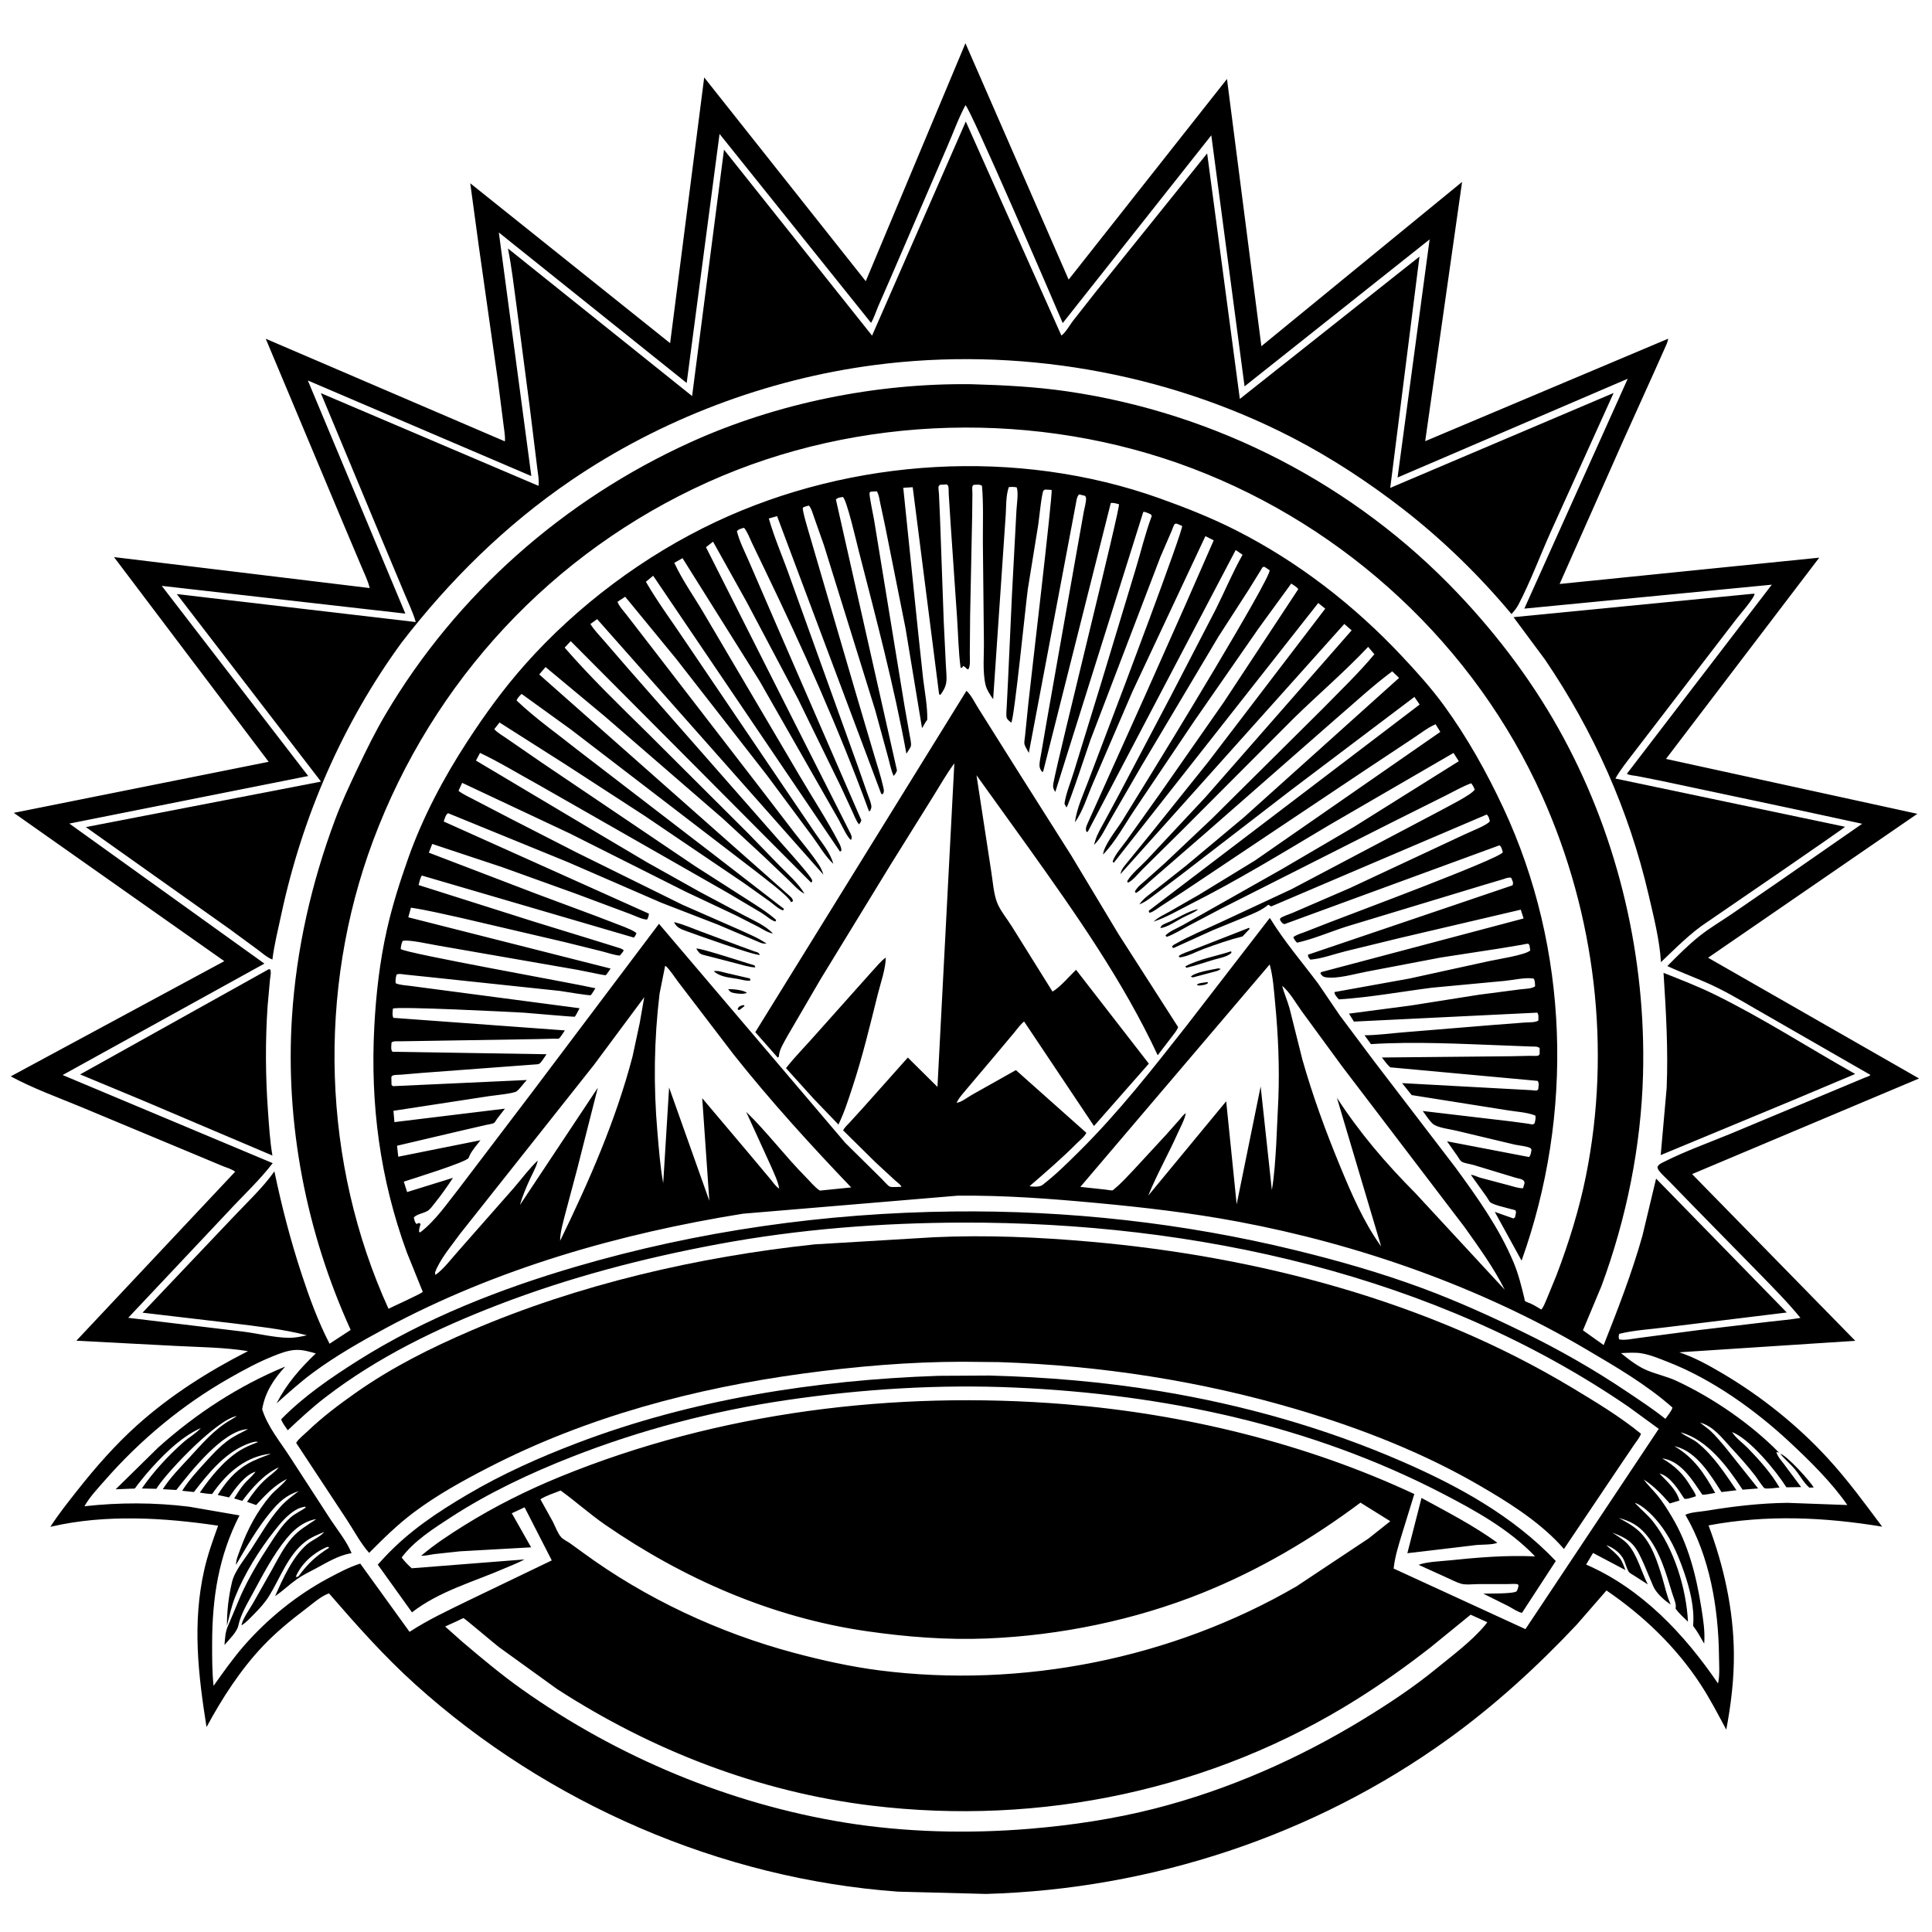 <svg version="1.1" xmlns="http://www.w3.org/2000/svg" style="display: block;" viewBox="0 0 2048 2048" width="1024" height="1024">
<path transform="translate(0,0)" fill="rgb(255,255,255)" d="M 0 0 L 0 2048 L 2048 2048 L 2048 0 L 0 0 z"/>
<path transform="translate(0,0)" fill="rgb(0,0,0)" d="M 1045.35 2007.65 L 951.95 2005.23 C 763.837 1991.66 580.086 1911.63 440.3 1785.59 C 407.062 1755.62 378.015 1722.83 348.77 1689.06 C 340.588 1691.67 330.949 1700.32 323.931 1705.64 C 308.026 1717.67 292.457 1730.41 278.714 1744.91 C 254.945 1769.99 235.244 1800.45 218.936 1830.8 C 210.019 1774.81 203.827 1720.52 216.45 1664.38 C 220.078 1648.23 225.613 1632.82 231.214 1617.29 C 173.699 1608.71 111.625 1605.03 54.501 1618.25 L 53.374 1618.52 C 62.054 1604.97 72.022 1592.55 81.956 1579.92 C 101.142 1555.53 122.037 1531.75 145.129 1510.98 C 180.375 1479.28 220.748 1453.68 262.888 1432.26 C 238.019 1428.23 211.329 1428.03 186.133 1426.72 L 80.953 1421.21 L 249.271 1242.07 C 245.757 1239.21 240.205 1237.77 236 1236.06 L 210.291 1225.31 L 85.458 1173.24 C 61.002 1163.13 34.636 1153.6 11.408 1140.99 L 237.785 1018.86 L 14.632 861.659 L 284.791 807.547 L 120.849 590.538 L 391.868 623.364 C 390.128 615.598 386.051 607.636 383.005 600.261 L 363.208 553.411 L 304.047 412.327 L 281.692 359.088 L 535.216 467.875 C 535.719 462.19 534.335 455.632 533.722 449.944 L 527.912 404.486 L 507.477 260.491 L 498.486 194.266 L 710.36 363.77 L 746.484 82.094 L 917.743 298.094 L 1023.41 45.864 L 1132.8 296.387 L 1300.65 83.719 L 1337.1 366.99 L 1549.87 192.84 L 1510.76 467.665 L 1768.28 359.059 C 1767.89 362.837 1765.88 366.442 1764.39 369.921 L 1754.66 391.749 L 1720.39 467.695 L 1653.25 619.038 L 1928.47 591.148 L 1766.02 804.479 L 2032.47 862.674 L 1810.65 1015.24 L 2034.29 1143.23 L 1793.67 1244.59 L 1966.66 1421.31 L 1780.09 1433.5 C 1796.12 1438.84 1811.04 1447.11 1825.53 1455.64 C 1866.57 1479.8 1905.52 1510.94 1937.68 1546.01 C 1958.64 1568.86 1976.67 1593.55 1995.18 1618.32 C 1933.63 1608.19 1872.75 1605.44 1811.11 1616.99 C 1827.35 1659.96 1837.56 1706.43 1837.98 1752.54 C 1838.24 1779.87 1834.97 1806.7 1829.92 1833.51 C 1821.27 1817.37 1812.71 1800.84 1802.68 1785.5 C 1776.71 1745.77 1742 1712.62 1702.93 1685.96 L 1671.43 1722.16 C 1629.58 1766.63 1584.59 1807.75 1535.03 1843.5 C 1392.93 1945.97 1220.15 2002.7 1045.35 2007.65 z M 1359.11 1045.08 C 1361.3 1053.18 1364.76 1060.86 1367 1069 L 1380.54 1123.04 C 1391.43 1161.41 1405.12 1198.85 1420.34 1235.7 C 1432.38 1264.85 1445.53 1295.66 1464.09 1321.3 L 1417.16 1163.65 C 1441.21 1200.78 1469.06 1233.3 1500.2 1264.6 L 1595.08 1367.16 C 1583.31 1343.57 1567.66 1322.27 1552.5 1300.8 L 1422.46 1130.1 L 1379.9 1071.96 C 1374.22 1064.18 1366.62 1050.78 1359.11 1045.08 L 1358.25 1044.01 L 1359.11 1045.08 z M 1013.17 1169.88 L 1014.09 1169 C 1019 1168.56 1025.97 1162.97 1030.42 1160.49 L 1076.9 1134.36 L 1151.55 1200.81 C 1150.27 1204.37 1144.28 1209.13 1141.51 1211.91 C 1125.6 1227.9 1108.44 1242.64 1091.38 1257.38 L 1092.18 1257.55 C 1095.64 1258.1 1102.12 1258.35 1105.04 1256.12 C 1119 1245.46 1131.97 1232.47 1144.43 1220.12 C 1185.85 1179.04 1221.77 1133.12 1257.76 1087.35 L 1346.05 973.009 C 1361.3 997.829 1379.79 1019.33 1397.2 1042.49 L 1420.04 1076.09 L 1456.55 1124.88 L 1542.98 1237.79 C 1566.01 1269.31 1589.05 1301.54 1604.29 1337.78 C 1609.71 1350.67 1612.65 1363.03 1615.96 1376.5 C 1616.18 1377.42 1615.99 1378.59 1616.68 1379.23 C 1617.63 1380.11 1621.23 1381.21 1622.56 1381.83 C 1626.47 1383.65 1630.14 1385.93 1633.83 1388.16 C 1636.4 1385.22 1637.75 1381.13 1639.36 1377.56 L 1649.94 1351.81 C 1662.92 1317.66 1673.9 1282.58 1681.12 1246.74 C 1708.3 1111.81 1691.03 969.534 1634.82 844.063 C 1563.37 684.56 1427.19 558.562 1264.11 496.578 C 1100.45 434.377 910.358 439.044 750.5 511.019 C 585.453 585.331 458.848 721.661 395.5 891.132 C 335.986 1050.35 341.378 1232.56 411.824 1387.35 C 416.245 1385.06 446.988 1371.26 448.137 1369.39 C 448.141 1369.39 447.391 1367.5 447.222 1367.08 L 431.213 1327.46 C 402.823 1249.74 392.417 1170.87 396.767 1088.37 C 398.583 1053.92 402.464 1019.71 410.011 986 C 415.853 959.906 423.922 934.621 432.839 909.445 C 448.115 866.317 470.421 824.282 495.363 786.009 C 514.09 757.274 533.668 730.22 556.476 704.519 C 612.012 641.938 683.116 588.793 758.804 553.184 C 903.204 485.249 1078.79 474.449 1229.48 528.327 C 1256.83 538.106 1284.08 548.87 1310 562.017 C 1375.89 595.437 1434.99 641.212 1485.5 694.944 C 1501.33 711.782 1517.14 729.254 1530.75 747.951 C 1555.34 781.733 1575.81 818.427 1593.5 856.241 C 1663.57 1005.99 1668.48 1181.3 1612.93 1336.32 L 1584.52 1284.63 L 1604.24 1291.6 L 1605.95 1290.5 L 1607.02 1285.5 C 1607.02 1285.49 1606.84 1283.35 1606.5 1283.11 C 1605.51 1282.44 1602.16 1281.85 1600.87 1281.46 C 1595.34 1279.81 1584.78 1277.74 1580.08 1274.75 C 1578.99 1274.06 1576.68 1269.87 1575.81 1268.63 L 1559.2 1245.39 C 1561.79 1245.32 1566.24 1247.57 1568.84 1248.36 L 1598.96 1256.34 C 1603.61 1257.51 1609.73 1259.84 1614.52 1259.52 L 1616 1254.5 C 1616.51 1249.86 1610.75 1249.67 1607.03 1248.58 L 1561.99 1234.92 C 1558.56 1233.89 1552.36 1233.21 1549.44 1231.4 C 1547.71 1230.32 1546.05 1227.07 1544.88 1225.38 L 1533.89 1209.83 L 1620.86 1226.5 C 1622.85 1224.26 1622.84 1221.88 1623.44 1219 C 1623.12 1218.39 1623.09 1217.52 1622.5 1217.16 C 1619.02 1215.03 1610 1214.3 1605.68 1213.34 L 1544.07 1198.65 C 1537.01 1196.95 1526.89 1195.85 1520.61 1192.57 C 1516.62 1190.48 1511.01 1181.34 1508.15 1177.7 L 1601.53 1188.71 L 1619.41 1191.09 C 1620.75 1191.27 1623.95 1192.14 1625 1191.86 C 1625.65 1191.69 1626.15 1191.17 1626.72 1190.83 C 1627.34 1188.05 1628.25 1185.37 1627.5 1182.54 C 1618.77 1178.95 1606.45 1178.43 1597.12 1176.8 L 1496.43 1160.84 L 1486.29 1148.16 L 1605.97 1154.68 L 1623.69 1155.64 C 1624.71 1155.71 1628.12 1156.29 1629 1155.98 C 1629.65 1155.75 1630.05 1155.09 1630.58 1154.65 C 1630.83 1151.43 1631.81 1148.53 1630 1145.78 L 1473.69 1131.41 C 1470.3 1128.32 1467.66 1124.63 1464.88 1121 L 1602.51 1119.65 L 1622.09 1119.22 C 1624.18 1119.17 1628.63 1119.63 1630.5 1119.02 C 1631.19 1118.79 1631.55 1118.01 1632.08 1117.5 L 1632.1 1111 C 1629.51 1108.91 1626.35 1109.51 1623.07 1109.35 L 1595.68 1108.29 C 1548.37 1106.56 1500.58 1103.87 1453.26 1106.8 L 1446.48 1097.42 C 1460.15 1097.41 1474.35 1095.33 1488.01 1094.28 L 1581.04 1086.64 L 1616.52 1083.91 C 1620.72 1083.61 1627.21 1084.06 1630.72 1081.86 C 1630.7 1078.84 1631.34 1075.95 1629.57 1073.45 L 1435.2 1082.93 L 1429.99 1074.5 L 1495.74 1065.85 L 1567.44 1054.5 L 1611.51 1048.76 C 1616.01 1048.17 1623.82 1048.23 1627.3 1045.5 C 1627.15 1042.71 1627.18 1040.1 1626.02 1037.5 C 1618.47 1035.56 1602.9 1039.08 1594.97 1039.79 L 1518 1047 C 1485.23 1051.21 1452.2 1057.28 1419.23 1059.4 C 1417.36 1057.21 1414.6 1054.51 1414.62 1051.62 L 1494.03 1037.3 L 1578.58 1018.79 C 1587.15 1016.9 1617.25 1012.31 1622.17 1007.5 L 1621.27 1002 C 1620.81 1001.48 1620.56 1000.57 1619.87 1000.45 C 1618.66 1000.23 1614.91 1001.22 1613.53 1001.44 L 1590.4 1005.31 L 1527.31 1015.01 L 1448.2 1030.07 C 1435.72 1032.41 1417.85 1037.85 1405.5 1035.99 C 1402.45 1035.54 1401.45 1034.35 1399.7 1032 L 1400.39 1030.5 L 1615.08 973.62 L 1612.1 964.292 L 1484 994.288 L 1426.21 1008.37 C 1414.24 1011.32 1401.28 1016.28 1389 1017.25 C 1387.42 1015.19 1386.5 1014.75 1386.5 1012.03 L 1603.32 938.5 C 1604.69 935.428 1603.1 933.566 1601.93 930.5 C 1598.96 929.698 1596.16 931.156 1593.24 932.044 L 1572.57 938.193 L 1426.89 982.319 C 1409.85 987.814 1392.38 995.385 1375 999.279 C 1372.91 997.409 1372.12 995.972 1370.93 993.5 C 1374.17 990.734 1379.58 989.366 1383.6 987.805 L 1410.24 977.394 C 1433.18 968.469 1588.52 910.734 1593.04 903.5 C 1592.16 900.835 1591.86 897.635 1589.5 896.065 L 1361.5 979.646 C 1358.75 978.739 1358.38 977.344 1356.79 975 C 1356.96 974.449 1356.94 973.789 1357.31 973.347 C 1358.67 971.718 1367.65 968.778 1370 967.747 L 1430.66 941.517 L 1553.22 884.2 C 1558.26 881.731 1577.04 874.558 1579.3 870.5 C 1578.43 867.485 1578.34 865.57 1576 863.423 L 1347.5 960.873 L 1344.5 959.026 C 1337.23 965.108 1328.97 968.26 1320.34 971.865 L 1286 985.915 L 1244 1004.95 L 1242.29 1003.92 C 1243.41 1001.73 1243.49 1002.01 1245.56 1000.83 C 1260.81 992.166 1277.32 985.276 1293.24 977.938 L 1368.98 942.629 L 1527.5 858.973 C 1534.49 855.037 1559.93 842.548 1563.27 837 C 1562.2 834.359 1561.36 832.515 1559.5 830.298 C 1550.34 833.611 1541.55 838.806 1532.81 843.128 L 1476.5 871.245 L 1294.76 963.024 L 1259.77 981.447 C 1252.35 985.473 1244.9 990.102 1237 993.082 L 1235.39 991.935 C 1238.44 987.58 1249.02 983.502 1254.1 980.509 L 1358.78 921.347 L 1434.82 876.794 L 1546.38 806.921 L 1540.79 798.141 L 1409.08 874.572 C 1360.57 903.529 1312.19 933.062 1261.72 958.535 C 1249.12 964.891 1236.26 972.574 1222.83 976.957 C 1227.75 972.291 1234.37 969.42 1240.22 966.09 L 1270.56 948.715 L 1330.35 912.168 L 1526.8 775.84 L 1521.78 767.732 C 1513.4 771.341 1505.08 777.95 1497.43 782.963 L 1448.38 815.491 L 1255.56 944.371 L 1230.62 960.577 C 1227.07 962.878 1222.45 966.804 1218.36 967.63 L 1217.64 965.5 L 1504.89 746.858 L 1499.35 738.749 L 1368.85 837.307 L 1252.66 926.833 L 1224.72 947.934 C 1219.31 951.924 1214.13 956.293 1207.77 958.658 C 1212.21 952.072 1219.48 947.461 1225.66 942.606 L 1257.11 917.791 L 1318.78 866.23 L 1483.09 718.595 L 1475.8 711.637 C 1454.56 727.429 1434.79 745.974 1414.66 763.189 L 1278.93 882.181 L 1221.07 932.413 C 1215.63 936.958 1210.12 943.035 1204.12 946.668 L 1203.01 945 C 1205.65 940.069 1210.65 936.43 1214.82 932.787 L 1234.94 914.806 L 1285.1 867.426 L 1402.95 750.423 C 1420.99 731.868 1440.42 713.434 1456.9 693.514 L 1450.27 685.689 C 1425.38 712.212 1397.48 735.887 1371.5 761.346 L 1253.05 880.072 L 1211.06 921.551 C 1207.31 925.244 1200.27 934.118 1195.5 935.667 L 1194.93 934 C 1199.55 926.089 1209.35 918.29 1215.73 911.46 L 1278.06 844.814 L 1432.81 668.187 L 1425.01 661.429 L 1187.64 926.646 C 1188.41 923.114 1189.71 920.873 1191.9 918 L 1218.68 885.136 L 1280.25 808.322 L 1404.82 645.207 L 1397.39 639.222 L 1180.72 914.5 L 1179.5 913.662 C 1180.8 907.009 1190.26 896.552 1194.32 890.82 L 1229.09 842 L 1297.31 744.267 L 1376.19 624.577 C 1375.25 622.501 1370.76 620.017 1368.77 618.592 L 1334.24 666 L 1265.78 764.623 L 1202.7 858.429 C 1192.28 873.906 1182.27 892.584 1169.26 905.835 C 1170.31 895.651 1183.89 879.297 1189.41 870.397 L 1218.5 823.252 C 1232.24 801.131 1346.67 613.78 1345.89 604.5 L 1340.5 600.906 C 1339.83 600.986 1339.11 600.863 1338.5 601.147 C 1338.24 601.271 1336.28 604.774 1336.08 605.105 L 1323.59 625.274 L 1291.63 674.805 L 1209.91 812.128 L 1177.15 868.723 C 1172.06 877.375 1167.12 888.785 1159.72 895.594 L 1160.83 891.685 C 1163.03 884.183 1167.28 877.354 1170.98 870.5 L 1186.72 841.215 L 1241.5 737.133 L 1288.99 645.451 C 1298.45 626.412 1306.74 606.614 1317.16 588.09 L 1309.89 583.051 L 1152.99 881.878 L 1151.5 881.52 C 1150.5 877.632 1151.59 876.11 1153.04 872.523 L 1177.87 817.254 L 1213.38 738.363 L 1256.43 641.516 L 1286.6 572.75 L 1277.78 568.342 L 1200.52 732.917 L 1158.18 831.217 C 1152.56 844.154 1147.71 860.363 1139.46 871.702 C 1141.41 856.544 1148.51 841.674 1153.86 827.393 L 1178.12 763.465 C 1185.67 743.92 1254.25 562.298 1253.11 557.5 L 1247.5 555.154 C 1246.74 555.269 1245.76 554.955 1245.22 555.5 C 1244.2 556.516 1242.73 561.113 1242.07 562.606 L 1230.18 590.114 L 1155.91 784.386 C 1153.41 791.539 1132.64 854.349 1130.5 855.939 L 1128.37 852 C 1129.95 840.855 1135.23 828.563 1138.5 817.631 L 1166.9 725.317 L 1203.84 603.259 C 1209.51 584.526 1214.05 565.328 1220.91 547 L 1219.95 545.24 C 1218.13 544.501 1213.55 542.059 1211.92 542.693 L 1118.66 839.5 C 1116.45 836.149 1115.91 834.092 1116.63 830.209 C 1122.28 799.906 1187.76 538.215 1186.15 534.5 C 1183.3 533.774 1180.47 532.766 1177.5 533.169 L 1105.76 817.989 L 1104.5 818.14 C 1103.27 816.173 1102.05 814.393 1101.94 812 C 1101.73 807.531 1103.26 801.755 1103.95 797.312 L 1109.61 764.248 L 1141.09 586.128 L 1148.91 542.206 C 1149.54 538.651 1151.79 530.97 1151.17 527.5 C 1151.04 526.828 1150.58 526.268 1150.28 525.652 L 1144 524.084 C 1141.27 526.018 1140.91 532.267 1140.16 535.625 L 1090.59 798.096 C 1089.31 795.499 1086.51 791.415 1085.97 788.723 C 1085.51 786.461 1086.45 782.018 1086.65 779.63 L 1090.1 745.56 C 1092.12 725.979 1116.16 523.054 1114.76 519.334 L 1108 518.928 C 1107.38 519.285 1106.6 519.451 1106.15 520 C 1104.21 522.335 1101.42 550.808 1100.59 556.168 L 1089.53 624.5 C 1087.3 640.784 1075.18 761.86 1072 765.987 C 1070.68 765.164 1067.63 762.565 1067.18 761 C 1066.31 758.044 1067.02 752.193 1067.16 749.054 L 1068.53 721.874 L 1072.72 630.424 L 1077.47 541.152 C 1077.69 536.017 1080.01 520.498 1077.54 516.5 C 1074.69 516.107 1072.37 516.037 1069.5 516.277 C 1065.9 525.152 1066.76 539.782 1065.85 549.5 L 1052.78 741.189 C 1049.86 737.001 1046 731.334 1044.81 726.383 C 1041.29 711.722 1043.27 693.831 1042.96 678.647 L 1041.88 574.862 C 1041.78 555.072 1042.64 534.7 1040.94 515 C 1038.67 513.138 1034.94 513.907 1032 513.963 C 1031.62 514.475 1031.11 514.914 1030.85 515.5 C 1030.29 516.78 1030.81 521.424 1030.8 523.004 L 1030.52 547.352 L 1028.37 652.918 L 1028.03 693.29 C 1027.98 697.973 1028.92 705.578 1026.53 709.5 L 1025 709.153 C 1023.59 707.634 1022.97 706.772 1021 706.009 L 1019.71 707.835 L 1018.3 707.905 C 1015.94 690.592 1015.73 672.287 1014.52 654.805 L 1007.69 555.082 L 1005.68 523.615 C 1005.52 521.371 1005.84 516.875 1005.04 515 C 1004.77 514.363 1004.08 514 1003.6 513.5 L 996.5 513.905 C 995.996 514.437 995.207 514.801 994.989 515.5 C 994.498 517.068 995.262 521.724 995.346 523.656 L 996.416 548.026 L 1000.41 658.943 L 1002.65 704.976 C 1002.85 710.685 1003.88 718.111 1003.02 723.698 C 1002.31 728.362 999.704 732.759 996.944 736.5 L 995.5 736.07 L 967.516 516.482 L 957.497 517.069 L 973.185 669.488 L 978.606 719.908 C 980.345 734.055 983.223 748.739 982.934 763 C 980.546 765.815 979.507 768.88 977.386 771.812 L 959.832 665.645 L 938.249 557.545 L 933.037 533.077 C 932.173 529.059 931.692 524.292 929.5 520.809 L 923 521.174 C 922.587 521.616 921.943 521.923 921.761 522.5 C 921.104 524.59 926.009 547.639 926.616 551.452 L 958.731 747.784 L 964.231 778.944 C 964.754 782.264 966.074 787.24 965.658 790.474 C 965.416 792.358 961.911 797.061 960.83 798.961 C 947.578 726.376 928.604 655.102 910.238 583.707 C 908.01 575.046 897.745 530.261 893.5 526.804 C 890.547 527.406 888.222 527.268 886.095 529.5 L 950.565 815.557 L 950.829 816.5 C 950.029 819.273 949.138 820.417 947.264 822.5 C 944.47 816.433 943.202 809.065 941.369 802.592 L 927.823 753.049 L 873.368 577.835 L 862.962 548.33 C 861.543 544.481 860.203 538.956 857.5 535.949 L 854 536.816 C 853.873 536.858 851.267 537.944 851.147 538.093 C 849.84 539.718 857.159 563.503 858.401 567.836 L 907.659 736.241 L 926.445 799.708 C 929.823 811.223 933.761 822.787 936.349 834.5 C 937.049 837.668 937.441 838.944 935.912 841.856 L 934.127 841.5 L 823.749 547.138 L 814.97 549.595 C 821.009 570.707 830.233 591.589 837.494 612.387 L 909.32 812.141 L 919.602 841.504 C 920.949 845.351 923.755 851.502 923.717 855.5 C 923.708 856.508 922.765 858.464 922.433 859.5 L 921.15 859.95 C 889.265 772.667 850.944 687.204 810.573 603.563 L 796.948 575.18 C 794.534 570.103 792.319 563.853 788.775 559.5 C 785.764 560.278 783.406 560.696 781.138 563 C 783.724 573.821 789.701 585.238 794.086 595.479 L 822.362 660.805 L 913.076 869.5 C 912.446 871.433 911.927 872.403 910.5 873.857 C 907.335 869.706 905.344 864.167 903.144 859.402 L 891.214 833.624 L 845.968 741 L 791.387 637.881 L 755.859 574.195 L 748.361 580.048 L 901.809 884 C 902.779 886.536 903.378 887.774 902.199 890.344 C 899.121 889.583 891.343 873.096 889.355 869.429 L 805.227 721.961 L 723.503 591.691 L 714.792 596.613 C 723.219 614.941 735.758 632.56 746.041 650 L 847.465 822.117 C 861.287 845.785 876.756 869.128 889.343 893.434 C 890.794 896.236 891.784 898.344 891.966 901.5 L 890.5 902.874 L 692.372 610.32 L 684.661 616.715 C 697.537 638.89 713.016 659.641 727.224 680.972 L 832.305 836.196 L 864.062 882.993 C 870.821 893.024 880.308 903.855 883.31 915.698 C 874.738 907.717 867.977 895.865 860.989 886.399 L 812.789 821.561 L 716.833 698.463 L 662.724 632.562 L 654.598 637.927 C 656.125 642.593 661.258 647.873 664.294 651.884 L 691.027 686.5 L 809.197 839.752 L 842.519 883.192 C 851.259 894.348 860.83 905.564 868.5 917.471 C 870.509 920.589 871.723 923.666 872.841 927.196 L 632.992 656.297 L 625.864 661.463 C 629.729 667.775 635.273 673.392 640.112 679 L 665.897 708.788 L 828.298 893.72 C 832.968 899.135 859.823 928.664 860.833 933 C 860.982 933.637 860.843 934.307 860.848 934.961 L 859.5 935.289 L 604.984 679.656 L 598.554 686.513 C 626.113 718.185 656.528 747.555 686.402 777.012 L 792.712 882.997 L 825.961 917.246 C 835.254 926.709 845.952 936.004 852.839 947.393 C 846.697 944.406 841.362 938.084 836.411 933.356 L 808.381 906.65 L 766.429 867.889 L 640.774 759.09 L 578.316 707.102 L 571.577 714.941 L 836.497 949.189 C 838.526 951.221 840.5 952.404 840.5 955.39 L 838.5 956.329 C 836.572 950.298 808.413 929.458 802.156 924.41 L 605.279 773.383 L 552.918 735.576 C 550.645 737.799 548.88 739.519 547.577 742.5 C 567.397 761.488 591.187 778.161 612.696 795.326 L 759.594 908.203 L 831.131 963.5 L 830 965.053 C 825.297 963.63 820.184 958.677 816.088 955.682 L 788.983 936.358 L 683.204 864.72 L 599.341 810.289 L 529.49 765.855 L 523.967 772.952 C 527.195 776.672 533.109 779.962 537.203 782.866 L 574.539 808.59 L 736.637 918.01 L 790.771 952.681 C 801.561 959.669 813.143 966.617 822.757 975.164 L 822 976.862 C 817.404 975.717 811.903 970.548 807.675 967.957 L 771.368 946.416 L 571 832.003 C 550.307 820.715 530.163 808.219 508.847 798.107 L 504.537 806.236 L 633.839 883.255 L 686.522 914.456 L 742.015 945.513 L 788.716 970.342 C 799.154 975.958 811.245 980.863 819.385 989.617 C 813.535 988.477 808.798 985.115 803.594 982.328 L 779.364 970.007 L 727.095 945.366 L 604.06 883.525 L 489.919 829.856 L 486.025 838.322 C 491.173 842.256 498.014 845.248 503.763 848.32 L 541.023 867.713 L 610.801 903.451 L 723.579 959.144 L 783.463 985.427 C 793.357 989.97 803.521 994.058 812.557 1000.2 C 810.264 1000.34 808.607 1000.28 806.43 999.443 L 760.343 979.898 L 700.975 956.908 L 601.555 913.714 L 475 862.033 C 472.227 863.66 471.491 867.794 470.366 870.819 L 687.839 968.5 C 687.722 971.121 687.143 972.49 685.889 974.78 C 680.536 974.627 672.951 970.656 667.67 968.744 L 610.515 947.385 L 532.188 919.191 L 458.183 894.614 L 454.579 903.86 L 568.028 947.289 L 631.328 970.866 L 662.094 982.673 C 666.311 984.504 671.109 986.196 674.645 989.187 C 674.023 991.135 673.266 992.302 672 993.903 L 447.094 928.091 C 445.284 931.037 444.646 934.863 443.724 938.193 L 565.573 976.838 L 633.719 997.816 L 653.758 1004.07 C 656.332 1004.9 659.37 1005.42 661.213 1007.5 C 660.011 1009.51 658.518 1011.21 657 1012.98 C 650.566 1012.35 644.075 1009.95 637.8 1008.37 L 598.286 998.588 L 488.566 972.962 C 470.935 969.145 453.494 964.875 435.639 962.163 L 432.804 972.367 L 647.253 1026.71 C 646.567 1027.66 642.839 1033.47 642.133 1033.78 C 641.813 1033.91 637.479 1033.13 637 1033.04 L 612.347 1028.09 L 464.823 1002.43 C 457.356 1001.28 432.583 995.511 426.731 997.5 C 425.462 1000.45 425.044 1002.81 424.768 1006 C 429.983 1010.62 607.537 1042.13 631.159 1047.6 C 630.362 1048.76 627.087 1054.41 626.145 1054.92 C 624.864 1055.61 597.785 1051.01 593.5 1050.42 L 455 1035.73 L 429.269 1033.06 C 426.367 1032.74 422.995 1031.82 420.294 1033.18 C 419.588 1036.39 418.918 1039.02 419.5 1042.33 C 424.161 1044.28 430.037 1044.46 435.032 1045.12 L 465.013 1049.08 L 614.357 1068.77 C 613.646 1070.02 610.024 1077.39 609.275 1077.74 C 608.364 1078.16 560.415 1073.8 555.688 1073.51 C 540.482 1072.6 421.012 1066.6 416.5 1069.18 C 416.296 1072.52 415.502 1075.95 417 1078.97 L 598.772 1092.27 C 597.621 1093.83 593.725 1100.32 592.389 1100.95 C 591.701 1101.27 588.195 1101.03 587.397 1101.05 L 570.883 1101.47 L 447.5 1103.46 L 424.52 1103.81 C 421.586 1103.86 417.538 1103.25 415.056 1105 C 414.939 1108.08 413.956 1112.65 416 1114.89 L 579.377 1117.54 C 577.438 1120.1 574.219 1125.84 571.796 1127.54 C 570.658 1128.33 567.563 1128.32 566.149 1128.44 L 547.197 1129.85 L 447.363 1137.32 L 425 1139.21 C 422.787 1139.42 418.467 1139.24 416.5 1140 C 415.808 1140.27 415.403 1141 414.855 1141.5 L 415.023 1150 L 416.5 1151.39 L 558.475 1144.86 C 555.02 1148.29 551.325 1154.03 547.649 1156.81 C 544.488 1159.2 523.787 1161.15 518.376 1161.97 L 417.059 1177.5 L 418.121 1189.48 L 535.257 1175.22 L 527.092 1185.77 C 526.367 1186.75 524.648 1189.77 523.703 1190.38 C 522.113 1191.39 517.038 1192.04 515.038 1192.52 L 488.094 1198.75 L 420.887 1214.52 L 422.164 1226.17 L 509.326 1208.71 C 505.541 1213.61 500.441 1219.25 497.84 1224.83 L 496.723 1227.5 C 494.075 1232.04 437.557 1249.45 428.037 1252.6 L 431.575 1263.63 L 480.194 1248.54 C 474.247 1257.62 467.985 1266.5 461.176 1274.96 C 459.03 1277.62 456.253 1281.75 453.322 1283.55 C 448.957 1286.24 442.186 1286.86 438.673 1290.5 C 439.324 1293.34 439.449 1295.28 441.461 1297.5 L 444.157 1296.35 L 445.888 1297.5 C 444.839 1300.51 444.12 1302.79 444.237 1305.99 L 445.5 1306.33 C 461.841 1293.74 473.627 1276.11 486.377 1260.07 L 563.919 1158 L 698.55 979.288 L 896.052 1211.51 L 934.449 1249.44 C 936.162 1251.08 941.339 1257.22 943.313 1257.9 C 946.015 1258.83 952.511 1258.02 955.626 1258.06 C 954.807 1255.81 950.649 1252.95 948.711 1251.17 L 928.189 1232.22 L 893.741 1198.23 C 895.311 1195.05 898.595 1192.2 900.97 1189.58 L 916.224 1172.79 L 962.328 1121.06 L 993.744 1152.16 L 1011.63 809.169 C 1003.18 820.513 995.964 833.492 988.416 845.485 L 943.717 917.164 L 869.911 1037.87 L 834.671 1098.3 C 831.619 1104.05 826.644 1111.67 825.797 1118.14 C 825.47 1120.64 826.117 1119.46 824.5 1121.19 L 800.633 1094.13 L 1024.45 732.325 C 1029.13 736.015 1033.64 745.534 1037 750.69 L 1077.31 814.819 L 1135.74 907.13 L 1185.6 990.118 L 1248.86 1088.76 C 1247.73 1092.26 1244.71 1095.56 1242.57 1098.53 L 1227.21 1118.6 C 1190.56 1039.98 1140.19 968.439 1089.9 898.007 L 1035.13 821.794 L 1050.59 922.745 C 1052.37 933.351 1053.13 946.855 1056.94 956.713 C 1060.21 965.203 1067.84 974.341 1072.7 982.231 L 1115.72 1051.15 C 1124.25 1046.04 1133.35 1035.02 1140.65 1028.01 L 1217.82 1127.51 L 1159.68 1193.62 L 1085.62 1082.86 C 1081.65 1085.78 1078.18 1090.95 1074.99 1094.75 L 1054.83 1118.8 L 1025.3 1153.75 C 1021.89 1157.97 1017.16 1162.81 1014.74 1167.64 L 1014.09 1169 L 1013.17 1169.88 z M 1256.99 1180.04 L 1256.58 1181.87 C 1255.08 1188.25 1251.29 1194.87 1248.59 1200.92 C 1238.61 1223.28 1226.34 1244.78 1217.17 1267.45 L 1299.81 1167.39 L 1310.92 1276.6 L 1336.34 1151.69 L 1348.22 1261.5 C 1350.91 1245.87 1351.78 1229.7 1352.81 1213.87 L 1355.13 1164.48 C 1356.4 1130.75 1354.94 1097.02 1351.71 1063.43 C 1350.38 1049.61 1349.59 1035.78 1345.92 1022.33 L 1145.22 1258.15 L 1171.75 1261.01 C 1173.21 1261.16 1178.43 1262.16 1179.41 1261.79 C 1180.03 1261.55 1180.46 1260.97 1180.98 1260.55 C 1188.4 1254.59 1195.2 1246.93 1201.78 1240.06 L 1236.5 1202.47 L 1250.31 1186.91 C 1252.2 1184.78 1254.54 1181.36 1256.99 1180.04 z M 570.034 1230.19 L 569.607 1231.95 C 568.168 1237.54 564.792 1243.33 562.376 1248.6 C 558.09 1257.95 553.945 1267.43 551.177 1277.35 L 633.7 1153.07 L 611.901 1238.99 L 598.979 1287.5 C 596.823 1296.23 593.711 1306.32 593.756 1315.32 C 624.484 1252.06 652.687 1187.98 670.563 1119.74 L 678.149 1084.29 L 682.929 1057.09 L 629.5 1128.99 L 487.536 1308.1 C 478.796 1320.31 466.237 1334.83 461.103 1349 L 461.572 1351.5 C 470.468 1345.18 478.8 1333.88 486.136 1325.76 L 544.034 1260.01 C 552.588 1250.23 560.592 1239.09 570.034 1230.19 z M 825.96 1259.93 L 826.75 1260.9 L 825.96 1259.93 C 824.834 1252.37 820.739 1244.44 817.786 1237.34 L 790.979 1178.58 C 813.243 1200.19 832.069 1225.43 854.007 1247.58 C 858.62 1252.23 863.703 1258.64 869.116 1262.09 L 902.292 1258.72 C 859.13 1213.56 816.678 1166.98 777.842 1118.02 L 718.882 1040.83 C 716.351 1037.55 707.908 1024.76 705.079 1023.81 L 699.171 1053.27 C 693.302 1102.15 692.601 1150.96 696.89 1200 C 698.459 1217.94 699.772 1236.45 703.027 1254.19 L 709.278 1152.81 L 751.919 1272.87 L 744.394 1164.13 L 795.537 1224.72 L 816.37 1249.59 C 819.118 1252.84 822.341 1257.87 825.96 1259.93 z M 1800.99 1507.05 L 1802.16 1507.97 C 1805.83 1511.14 1809.95 1513.81 1813.5 1517.08 C 1818.8 1521.97 1823.49 1527.95 1828.26 1533.37 L 1863.69 1577.8 L 1847.21 1579.13 L 1846.68 1578.31 C 1831.16 1554.72 1809.77 1526.01 1781.57 1518.33 C 1787.01 1522.76 1793.83 1524.87 1799.4 1529.35 C 1816.47 1543.08 1828.48 1561.88 1840.73 1579.73 L 1824.85 1581.65 C 1813.22 1563.5 1798.76 1539.12 1776.32 1533.31 L 1775.14 1533.12 L 1773.07 1532.05 L 1775.14 1533.12 C 1795.97 1545.43 1806.51 1561.91 1818.17 1582.56 C 1813.75 1583.28 1809.05 1584.43 1804.59 1584.5 C 1794.72 1570.17 1783.07 1550.17 1764.4 1546.37 C 1763.66 1546.22 1762.9 1546.04 1762.15 1546.04 L 1760.1 1545.05 L 1762.15 1546.04 C 1775.49 1553.91 1784.48 1562.51 1792.35 1575.91 C 1793.96 1578.64 1796.69 1582.24 1797.6 1585.13 L 1797.66 1586.12 C 1794.82 1586.89 1787.86 1589.72 1785.41 1588.64 C 1779.58 1579.78 1770.44 1564.55 1759.11 1562 L 1757.97 1561.05 L 1756.2 1560.05 L 1757.97 1561.05 L 1759.11 1562 C 1767.32 1570.75 1776.77 1578.51 1780.32 1590.62 L 1770 1593.73 C 1761.64 1584.16 1753.1 1575.16 1742.33 1568.28 C 1746.88 1574.46 1752.32 1579.52 1757.15 1585.41 C 1762.62 1592.06 1767.3 1599.69 1771.76 1607.05 C 1789.74 1636.78 1798.04 1670.19 1803.47 1704.19 C 1805.44 1716.56 1807.58 1729.82 1806.51 1742.33 C 1802.84 1735.88 1799.31 1729.42 1794.77 1723.53 L 1794.87 1722.22 C 1796.2 1703.69 1791.27 1684.2 1785.28 1666.82 C 1778.11 1646.05 1769.66 1627.07 1755.11 1610.4 C 1749.91 1604.44 1740.55 1595.37 1733.02 1593.06 L 1731.23 1592.03 L 1733.02 1593.06 L 1734.09 1594.24 C 1740.13 1600.77 1746.68 1605.75 1752.32 1612.95 C 1774.49 1641.28 1787.49 1683.44 1789.33 1719.1 C 1785 1714.75 1779.45 1710.1 1776.08 1705 L 1776.36 1704.05 C 1777.01 1700.08 1773.82 1692.85 1772.63 1688.98 C 1766.08 1667.61 1759.35 1643.4 1744.5 1626.16 C 1736.54 1616.91 1727.87 1612.24 1716.05 1609.15 C 1723.6 1613.18 1731.21 1617.33 1737.5 1623.22 C 1750.81 1635.7 1756.95 1655.48 1762.1 1672.46 C 1764.96 1681.91 1766.85 1691.83 1771 1700.83 C 1764.38 1696.67 1755.25 1688.38 1752.29 1681.01 L 1743.02 1658.97 C 1739.85 1651.83 1735.93 1642.63 1730.5 1636.97 C 1724.44 1630.65 1717 1627.67 1709.03 1624.61 C 1714.47 1628.2 1720.67 1631.72 1725.16 1636.5 C 1735.22 1647.22 1740 1666.36 1746.72 1679.51 L 1732.09 1670.14 C 1730.9 1669.32 1727.47 1667.5 1726.71 1666.4 C 1724.47 1663.17 1723.14 1657.47 1721.44 1653.75 C 1718.14 1646.55 1710.48 1640.75 1703.11 1638.03 L 1701.95 1637.07 L 1701.01 1636.25 L 1701.95 1637.07 L 1703.11 1638.03 C 1703.66 1638.92 1703.32 1638.49 1704.33 1639.39 C 1708.65 1643.28 1713.87 1647.39 1717.33 1652.05 C 1719.84 1655.44 1721.42 1660.41 1723.01 1664.33 L 1688.69 1646.21 L 1681.36 1658.5 C 1740.21 1684.06 1785.55 1732.28 1821.11 1784.46 L 1821.47 1783.17 C 1823.15 1774.75 1822.29 1763.94 1822.19 1755.29 C 1821.6 1704.48 1812.45 1650.06 1786.58 1605.78 C 1792.18 1602.87 1802.61 1602.52 1808.98 1601.46 C 1837.3 1596.75 1865.92 1593.42 1894.66 1593.07 L 1958.25 1595.4 C 1941.53 1571.15 1917.91 1548.02 1896.35 1527.97 C 1859.99 1494.18 1814.54 1461.8 1768.02 1443.71 C 1759.16 1440.26 1749.75 1436.26 1740.34 1434.62 C 1733.28 1433.39 1725.47 1434.09 1718.32 1434.35 C 1726.25 1440.93 1736.13 1448.51 1745.64 1452.5 C 1756.13 1456.9 1767.06 1459.06 1777.64 1464.01 C 1816.17 1482.05 1856.2 1509.54 1885.92 1539.94 L 1883.02 1539.09 L 1882.14 1538.06 L 1883.02 1539.09 C 1883.95 1543.65 1888.22 1548.16 1890.99 1551.87 L 1909.26 1576.38 L 1893.68 1576.61 C 1882.75 1559.31 1854.9 1525.35 1836.07 1518.02 L 1835.01 1517.17 L 1836.07 1518.02 C 1839.41 1523.87 1847.85 1529.98 1852.81 1535.09 C 1864.95 1547.57 1877.62 1561.79 1886.36 1576.87 C 1882.8 1577.04 1873.7 1578.54 1870.62 1577.62 C 1869.21 1577.21 1862.04 1566.22 1860.77 1564.57 C 1852.54 1553.86 1843.51 1543.91 1834.37 1533.99 C 1824.88 1523.68 1816.22 1511.94 1802.16 1507.97 L 1800.99 1507.05 L 1799 1506.01 L 1800.99 1507.05 z M 1023.42 111.5 C 1015.62 126.042 1009.95 142.371 1003.23 157.476 L 943.798 295.274 L 930.723 325.188 C 928.376 330.735 926.441 337.105 923.348 342.256 L 762.755 141.957 L 727.91 405.975 L 528.79 246.458 L 563.234 504.648 L 326.331 403.329 L 429.691 650.447 L 171.456 621.041 L 326.713 822.608 L 73.518 873.017 L 280.284 1021.46 L 66.401 1139.58 L 289.068 1232.98 C 275.286 1251.02 257.592 1267.37 242.149 1284.14 L 135.906 1396.93 L 258.005 1411.6 C 273.52 1413.58 290.577 1417.9 306.146 1418.15 C 312.307 1418.25 319.293 1416.88 325.273 1415.44 C 299.383 1408.81 272.971 1406.02 246.507 1402.71 L 151.069 1391.49 L 246.509 1290.94 C 261.23 1275.22 278.526 1259.27 290.874 1241.68 C 298.554 1278.5 307.86 1314.48 319.623 1350.24 C 328.065 1375.91 336.973 1400.36 349.333 1424.41 L 371.741 1409.78 C 324.634 1306.25 302.15 1191.33 309.531 1077.62 C 314.182 1005.98 330.11 936.096 355.196 868.938 C 362.158 850.301 370.607 832.287 379.143 814.332 C 388.437 794.781 397.835 775.624 408.859 756.971 C 483.814 630.146 597.616 529.866 731.5 469.016 C 823.393 427.251 928.897 405.967 1029.79 407.286 C 1063.85 408.226 1097.64 409.953 1131.4 414.881 C 1289.07 437.895 1436.03 513.592 1545.64 629.277 C 1589.61 675.685 1627.62 726.599 1657.92 783 C 1716.13 891.333 1744.93 1016.15 1741.68 1138.9 C 1739.66 1214.98 1724.09 1291.59 1697.76 1362.92 L 1677.98 1410.19 L 1699.97 1425.83 C 1715.16 1387.5 1729.78 1349.73 1741.03 1310 L 1755.53 1249.37 L 1894.08 1391.3 L 1766.56 1406.9 C 1750.24 1409.08 1732.42 1409.94 1716.5 1413.9 C 1715.65 1416.21 1715.78 1417.34 1716.29 1419.74 C 1721.82 1421.21 1731.1 1419.01 1736.8 1418.35 L 1800.5 1409.97 L 1875.21 1401.11 C 1886.26 1399.77 1897.63 1398.96 1908.56 1397.03 C 1895.04 1380.43 1879.8 1365.2 1864.9 1349.83 L 1796.14 1279.72 L 1769.76 1252.58 C 1766.04 1248.72 1761.37 1244.81 1758.24 1240.5 C 1757.44 1239.4 1757.25 1238.29 1756.96 1237 C 1758.4 1234.08 1761.13 1233 1763.89 1231.61 C 1786.59 1220.17 1811.1 1211.45 1834.61 1201.76 L 1956.18 1150.98 L 1976.34 1142.53 C 1978.14 1141.79 1981.67 1140.88 1982.74 1139.46 L 1876.18 1078.21 C 1857.53 1067.74 1839.21 1056.29 1820.04 1046.82 C 1802.88 1038.35 1784.8 1032.1 1767.45 1024.07 C 1778.49 1013 1789.54 1001.75 1801.82 992.03 C 1812 983.972 1823.21 977.334 1833.96 970.093 L 1885.64 934.568 L 1973.98 873.236 L 1907.79 858.91 L 1761.14 827.781 L 1735.34 822.658 C 1732.47 822.129 1726.86 821.872 1724.56 820.207 L 1878.18 619.789 L 1615.86 645.165 L 1725.45 401.493 L 1481.48 506.171 L 1515.45 253.782 L 1319.29 409.545 L 1284.04 143.42 L 1126.54 342.474 C 1116.37 318.46 1028.34 114.33 1023.42 111.5 z M 1014.98 1267.48 L 787.5 1286.59 C 656.457 1307.62 526.029 1344.94 408.824 1407.93 C 382.421 1422.12 355.728 1437.38 331.599 1455.24 C 318.197 1465.15 305.619 1476.53 293.175 1487.62 C 303.889 1466.84 317.984 1450.73 334.766 1434.68 C 327.848 1432.76 320.843 1430.66 313.583 1430.97 C 305.23 1431.33 296.796 1434.65 289.125 1437.74 C 273.344 1444.08 258.252 1452.32 243.476 1460.7 C 193.589 1488.99 148.638 1526.36 110.911 1569.52 C 103.654 1577.82 94.863 1587.08 89.516 1596.7 C 126.546 1592.56 163.424 1592.62 200.426 1597.15 L 253.882 1606.39 C 231.679 1649.73 224.949 1693.79 224.872 1742 C 224.847 1757.05 224.812 1772.08 226.383 1787.07 C 236.69 1772.61 246.891 1758.02 258.585 1744.63 C 283.673 1715.9 314.651 1690.75 348.327 1672.82 C 359.247 1667.01 370.052 1661.25 381.876 1657.47 L 434.142 1729.83 C 453.414 1717.22 473.941 1707.69 494.572 1697.55 L 584.903 1654.09 L 556.091 1597.82 L 542.453 1604.16 L 543.164 1605.2 L 563.008 1640.23 L 487.614 1644.46 L 460.867 1647.35 C 456.289 1647.92 451.049 1649.34 446.481 1649.14 C 460.533 1637.18 476.29 1626.85 491.933 1617.09 C 524.294 1596.91 558.392 1579.85 593.685 1565.42 C 761.915 1496.68 948.376 1473.9 1129.04 1488.53 C 1255.36 1498.77 1384.23 1529.95 1499.23 1583.74 L 1486.39 1625.33 C 1482.68 1637.55 1478.65 1649.98 1477.32 1662.73 L 1617.03 1726.94 L 1758.35 1514.62 L 1726.51 1491.41 C 1521.7 1350.87 1266.02 1295.42 1020.53 1296 C 933.925 1296.21 846.343 1303.01 761.122 1318.88 C 681.663 1333.68 603.489 1354.14 528.012 1383.21 C 463.121 1408.2 400.069 1438.73 344.725 1481.36 C 330.739 1492.13 317.855 1504.05 305.025 1516.14 C 302.642 1512.54 299.424 1508.61 298.043 1504.52 C 321.858 1480.13 350.854 1460.33 379.594 1442.18 C 450.304 1397.53 530.308 1366.22 610.372 1342.76 C 740.121 1304.73 875.159 1285.73 1010.35 1284.21 C 1132.23 1282.85 1254.86 1296.4 1373.25 1325.28 C 1418.86 1336.41 1463.86 1349.28 1507.91 1365.59 C 1544.5 1379.15 1580.16 1395.3 1615.22 1412.39 C 1653.37 1430.98 1690.07 1451.98 1725.27 1475.69 C 1738.84 1484.82 1752.64 1493.83 1765.39 1504.08 C 1767.69 1500.64 1771.81 1495.98 1772.91 1492.09 C 1745.4 1467.71 1712.99 1448.92 1681.43 1430.32 C 1569.33 1364.24 1440.23 1318.97 1312.5 1295.02 C 1262.83 1285.71 1212.94 1279.91 1162.67 1275.23 C 1113.28 1270.62 1064.65 1266.96 1014.98 1267.48 z M 1796.51 1505.5 L 1798.49 1505.5 L 1796.51 1505.5 z M 594.263 1580.01 C 587.466 1582.83 578.935 1585.32 572.848 1589.32 L 586.001 1613 C 588.524 1617.9 591.187 1625.4 594.766 1629.39 C 597.007 1631.89 600.977 1633.72 603.798 1635.59 L 617.811 1645.74 C 684.13 1694.42 762.048 1730.83 841.5 1752.04 C 871.208 1759.98 901.758 1766.77 932.271 1770.68 C 1083.24 1790 1242.75 1758.1 1374.4 1681.56 L 1450.83 1630.78 L 1473.76 1612.56 L 1442.17 1592.86 C 1390.35 1631.59 1334.72 1664.35 1274.6 1688.54 C 1202.95 1717.37 1123.67 1733.67 1046.5 1736.85 C 1003.87 1738.61 960.869 1735.23 918.691 1729.14 C 818.492 1714.69 724.76 1673.64 641.794 1616.5 C 625.231 1605.09 610.476 1591.71 594.263 1580.01 z M 1558.95 1711.64 L 1516.48 1746.22 C 1491.54 1765.75 1465.47 1784.24 1438.64 1801.11 C 1285.51 1897.42 1103.08 1935.76 923.835 1914.02 C 804.655 1899.57 690.903 1855.51 590.361 1790.34 L 528.826 1745.95 C 524.815 1742.88 492.258 1715.35 491.389 1715.28 C 490.833 1715.23 486.607 1717.46 485.806 1717.82 L 471.871 1724.17 L 489.996 1740.31 C 510.749 1757.89 531.237 1775.12 553.455 1790.87 C 654.324 1862.37 773.387 1912.19 895.5 1931.99 C 959.639 1942.39 1026.91 1943.94 1091.64 1938.58 C 1136.21 1934.88 1181.18 1928.14 1224.53 1917.05 C 1302.13 1897.2 1377.13 1864.1 1445.33 1822.36 C 1471.95 1806.07 1498.03 1788.88 1522.21 1769.11 C 1539.67 1754.83 1560.04 1739.8 1574.46 1722.46 L 1576.61 1719.63 L 1558.95 1711.64 z"/>
<path transform="translate(0,0)" fill="rgb(0,0,0)" d="M 425.525 681.428 C 363.137 766.945 320.398 865.866 298.213 969.173 C 294.802 985.057 290.771 1001 288.752 1017.13 C 283.188 1015.09 277.537 1009.95 272.729 1006.39 L 243.163 984.682 L 91.007 876.748 L 340.263 828.542 L 187.446 629.746 L 440.696 659.392 C 437.747 648.929 432.707 638.721 428.536 628.657 L 404.615 571.572 L 340.099 416.729 L 570.812 514.999 C 571.747 508.807 569.944 500.816 569.298 494.485 L 561.565 431.641 L 547.37 322.971 C 544.621 303.071 542.436 283.08 538.423 263.381 L 733.662 419.844 L 767.476 158.677 L 924.425 355.784 L 1023.78 128.827 L 1125.11 355.672 C 1129.3 352.945 1134.02 344.569 1137.17 340.423 L 1161.6 309.322 L 1279.63 162.61 L 1314.28 422.879 L 1504.7 271.996 L 1473.71 517.176 L 1710.5 416.57 L 1644.18 563.079 C 1632.62 588.766 1622.56 616.178 1609.53 641.081 C 1607.58 644.822 1605.04 647.816 1602.22 650.915 C 1568.34 610.291 1529.17 572.098 1487.32 539.63 C 1450.36 510.963 1410.69 484.932 1369.09 463.5 C 1234.62 394.222 1077.07 367.337 927.188 386.937 C 812.85 401.889 700.533 444.381 605.214 509.334 C 536.157 556.392 476.354 615.347 425.525 681.428 z"/>
<path transform="translate(0,0)" fill="rgb(0,0,0)" d="M 1810.38 976.929 C 1792.13 988.771 1776.44 1005 1760.68 1019.9 C 1759.25 996.221 1752.9 971.39 1747.54 948.333 C 1726.76 858.941 1689.2 774.781 1637.59 698.937 L 1604.39 654.218 L 1857.17 629.5 L 1859.89 629.362 C 1860.21 633.393 1843.46 652.449 1840.15 656.817 L 1762.5 757.965 L 1731.65 798.14 C 1724.97 806.954 1717.81 815.648 1712.36 825.292 L 1955.82 876.413 C 1955.44 877.657 1822.3 968.81 1810.38 976.929 z"/>
<path transform="translate(0,0)" fill="rgb(0,0,0)" d="M 1274.49 962.5 L 1272.51 962.5 L 1274.49 962.5 z"/>
<path transform="translate(0,0)" fill="rgb(0,0,0)" d="M 1269.96 963.991 L 1271.99 963.005 L 1269.96 963.991 z"/>
<path transform="translate(0,0)" fill="rgb(0,0,0)" d="M 1269.96 963.991 C 1265.56 967.759 1259.44 969.79 1254.29 972.413 C 1247.18 976.038 1237.81 982.921 1230.01 983.81 C 1230.5 982.911 1230.72 981.786 1231.5 981.112 C 1233.37 979.486 1238.06 977.921 1240.41 976.791 C 1248.75 972.784 1258.86 966.625 1267.65 964.232 C 1268.71 963.944 1269 963.992 1269.96 963.991 z"/>
<path transform="translate(0,0)" fill="rgb(0,0,0)" d="M 805.5 1012.2 C 801.381 1013.62 734.32 989.525 728 987.188 C 722.113 985.011 717.263 983.529 714.51 977.5 L 714.899 977.557 C 724.418 979.918 733.714 983.934 742.873 987.407 L 784.935 1003.1 L 799.185 1008.33 C 800.375 1008.77 803.103 1009.37 804 1010.12 C 804.655 1010.67 805 1011.51 805.5 1012.2 z"/>
<path transform="translate(0,0)" fill="rgb(0,0,0)" d="M 1250.5 1014.91 L 1249.5 1013.42 C 1253.16 1010.57 1259.25 1008.97 1263.62 1007.14 L 1324.06 983.5 L 1324.64 984.675 L 1317.16 992.633 C 1303.27 996.077 1289.42 1000.94 1276 1005.87 C 1268.16 1008.75 1258.72 1014.07 1250.5 1014.91 z"/>
<path transform="translate(0,0)" fill="rgb(0,0,0)" d="M 800.68 1025.5 C 793.875 1025.24 787.289 1022.96 780.721 1021.29 L 745.532 1012.21 C 741.533 1011.27 740.096 1008.84 738.079 1005.5 C 742.064 1004.65 791.983 1021.1 799.927 1023.4 L 800.68 1025.5 z"/>
<path transform="translate(0,0)" fill="rgb(0,0,0)" d="M 1257.5 1025.9 L 1256.5 1024.33 C 1271.25 1016.55 1288.96 1013.67 1304.68 1008.5 L 1305.27 1008.78 L 1305.26 1010.2 C 1300.37 1014.59 1292.45 1015.59 1286.25 1017.44 C 1276.68 1020.3 1267.26 1023.71 1257.5 1025.9 z"/>
<path transform="translate(0,0)" fill="rgb(0,0,0)" d="M 938.972 1015.11 L 939.75 1014.16 L 938.972 1015.11 z"/>
<path transform="translate(0,0)" fill="rgb(0,0,0)" d="M 938.972 1015.11 C 938.792 1027.32 933.448 1042.1 930.423 1054.2 C 922.253 1086.89 914.468 1119.57 903.909 1151.61 C 899.386 1165.34 895.13 1179.06 888.762 1192.07 L 862.318 1164.53 L 833.188 1132.26 C 843.144 1119.56 854.707 1108.06 865.322 1095.9 L 924.541 1029.55 C 928.86 1025.05 933.811 1018.49 938.972 1015.11 z"/>
<path transform="translate(0,0)" fill="rgb(0,0,0)" d="M 1264.5 1036.1 L 1262.34 1035.4 C 1265.9 1030.66 1285.1 1027.87 1291.51 1026.5 L 1294.06 1027.05 C 1291.62 1029.3 1288.32 1029.74 1285.2 1030.58 L 1264.5 1036.1 z"/>
<path transform="translate(0,0)" fill="rgb(0,0,0)" d="M 152.5 1167.03 L 84.911 1138.94 L 284.73 1027.5 L 286.202 1027.42 C 287.927 1029.55 286.409 1035.97 286.143 1038.88 L 283.634 1066.91 C 281.167 1103.88 281.398 1140.94 284.074 1177.89 C 285.208 1193.55 286.134 1209.44 288.769 1224.92 L 152.5 1167.03 z"/>
<path transform="translate(0,0)" fill="rgb(0,0,0)" d="M 795.5 1039.19 L 794.291 1039.55 C 790.697 1039.85 785.653 1038.35 782.072 1037.71 C 772.994 1036.06 763.791 1035.89 756.6 1029.5 C 760.792 1028.56 766.091 1030.54 770.223 1031.48 L 794.949 1037.2 L 795.5 1039.19 z"/>
<path transform="translate(0,0)" fill="rgb(0,0,0)" d="M 1901.2 1165.99 L 1760.42 1224.43 L 1766.71 1153.5 C 1768.46 1112.56 1766.02 1072.1 1763.42 1031.27 C 1781.55 1038.49 1799.93 1045.56 1817.45 1054.16 C 1868.53 1079.21 1916.98 1110.56 1966.56 1138.46 L 1901.2 1165.99 z"/>
<path transform="translate(0,0)" fill="rgb(0,0,0)" d="M 1273.49 1044.5 C 1271.22 1044.76 1270.67 1044.92 1268.63 1044 C 1270.21 1042.05 1274.03 1042 1276.51 1041.5 L 1280 1041.09 L 1280.67 1041.99 C 1278.31 1043.98 1276.49 1043.94 1273.49 1044.5 z"/>
<path transform="translate(0,0)" fill="rgb(0,0,0)" d="M 791.693 1052.5 C 788.219 1054.09 781.74 1053.37 778.005 1052.64 C 774.707 1051.99 773.666 1051.27 771.885 1048.5 C 776.745 1048.46 788.243 1049.32 791.693 1052.5 z"/>
<path transform="translate(0,0)" fill="rgb(0,0,0)" d="M 1275.12 1051.5 L 1272.96 1050.5 L 1275.12 1051.5 z"/>
<path transform="translate(0,0)" fill="rgb(0,0,0)" d="M 783.998 1070.5 L 782.718 1070.51 L 781.873 1069.5 C 783.398 1066.5 784.207 1066.69 787.247 1065.5 L 788.798 1065.6 L 789.206 1066.5 L 783.998 1070.5 z"/>
<path transform="translate(0,0)" fill="rgb(0,0,0)" d="M 1256.99 1180.04 L 1257.92 1178.23 L 1256.99 1180.04 z"/>
<path transform="translate(0,0)" fill="rgb(0,0,0)" d="M 570.034 1230.19 L 570.881 1229.12 L 570.034 1230.19 z"/>
<path transform="translate(0,0)" fill="rgb(0,0,0)" d="M 1058.75 1443.89 L 1019.76 1443.51 C 963.733 1443.62 907.509 1448.42 852 1455.93 C 736.066 1471.6 622.022 1501.89 517.731 1555.65 C 490.357 1569.76 463.18 1584.77 438.5 1603.29 C 421.323 1616.19 406.395 1630.94 391.282 1646.11 C 382.33 1636.07 375.179 1622.43 367.749 1611.14 L 313.972 1529.56 L 314.595 1528.41 C 317.598 1524.41 322.608 1520.46 326.271 1516.96 C 342.063 1501.86 359.238 1488.98 377.067 1476.42 C 415.143 1449.6 456.053 1429.12 498.737 1410.75 C 613.354 1361.42 739.73 1332.31 863.589 1319.08 L 990.482 1311.5 C 1045.42 1308.97 1101.52 1311.45 1156.23 1316.29 C 1332.83 1331.91 1513.98 1379.18 1666.76 1471.23 C 1691.62 1486.21 1716.99 1501.46 1739.51 1519.83 C 1738.12 1523.94 1734.56 1528.08 1732.12 1531.69 L 1716.11 1555.34 L 1657.86 1641.99 L 1653.02 1636.63 C 1629.25 1611.4 1597.88 1591.81 1567.99 1574.49 C 1508.25 1539.87 1443.05 1514.35 1377.01 1494.68 C 1273.81 1463.94 1166.36 1447.38 1058.75 1443.89 z"/>
<path transform="translate(0,0)" fill="rgb(0,0,0)" d="M 262.792 1515.02 L 261.542 1515.03 C 235.845 1517.3 202.345 1559.72 186.903 1579.45 L 172.601 1578.59 C 180.275 1566.49 190.683 1555.96 200.377 1545.48 C 213.584 1531.19 227.263 1514.88 244.405 1505.28 L 249.64 1502.06 L 250.924 1501.07 L 251.995 1500.26 L 250.924 1501.07 C 230.103 1504.76 179.837 1557.55 167.28 1575.79 L 165.787 1578.19 L 150.332 1577.87 C 162.648 1559.98 178.179 1543.18 194.457 1528.81 C 200.075 1523.85 208.132 1519.18 212.948 1513.73 C 190.635 1523.66 169.867 1545.21 154.198 1563.52 L 145.721 1574.04 C 145.28 1574.62 143.231 1577.68 142.831 1577.9 C 142.518 1578.07 139.037 1578.05 138.406 1578.08 L 122.6 1578.72 L 167.741 1534.38 C 207.688 1498.59 252.714 1469.09 302.331 1448.62 C 290.235 1461.87 280.917 1475.88 277.916 1493.93 C 283.831 1512.69 297.044 1528.35 307.591 1544.73 L 350.718 1611.22 C 357.928 1621.99 367.858 1634.42 372.693 1646.39 L 371.545 1646.59 C 358.744 1648.95 346.958 1656.06 335.636 1662.19 C 328.756 1665.91 321.258 1669.39 314.867 1673.89 C 306.841 1679.54 299.814 1686.42 291.643 1691.96 C 299.719 1673.64 310.14 1650.19 325.5 1637.06 C 330.91 1632.44 339.514 1629.22 343.702 1623.87 C 336.737 1626.84 329.657 1629.63 323.609 1634.29 C 305.277 1648.42 297.137 1672.62 285.308 1691.7 C 280.741 1699.07 275.396 1704.87 269.33 1711 C 265.152 1715.21 261.122 1719.85 256.002 1722.92 L 256.135 1722.02 C 257.795 1715.04 264.976 1705.22 268.635 1698.7 L 288.471 1663.65 C 294.758 1652.23 300.879 1640.1 309.499 1630.2 C 317.045 1621.54 325.907 1616.76 335.218 1610.4 C 330.865 1610.81 325.742 1612.9 321.932 1615.02 C 314.878 1618.95 309.174 1624.35 304.051 1630.53 C 289.78 1647.74 278.293 1670 267.628 1689.66 C 262.102 1699.85 255.125 1711.46 252.715 1722.94 C 251.186 1730.23 242.844 1737.87 237.986 1743.75 C 238.527 1736.52 238.815 1729.41 242.012 1722.76 L 255.49 1690.7 C 264.095 1671.86 274.631 1654.29 285.951 1637 C 292.397 1627.15 298.937 1616.66 307.789 1608.76 C 312.921 1604.18 318.743 1601.93 324.146 1598 L 323.5 1597.13 C 319.528 1597.76 316.344 1598.84 312.899 1600.98 C 304.044 1606.47 297.697 1614.15 291.281 1622.24 C 274.931 1642.86 259.029 1668.3 249.324 1692.71 C 245.326 1702.77 243.093 1713.03 240.591 1723.52 C 240.504 1707.85 242.323 1692.22 245.949 1677 C 248.749 1665.24 259.206 1652.95 265.831 1642.83 C 275.739 1627.69 284.871 1611.38 296.818 1597.76 C 302.716 1591.03 309.6 1585.87 316.78 1580.64 C 303.284 1584.92 295.571 1592.31 286.671 1603.06 C 272.805 1619.8 261.143 1640.07 250.133 1658.83 C 250.223 1652.96 252.843 1647.45 254.803 1642 C 262.089 1621.73 272.527 1601.94 286.581 1585.47 C 291.98 1579.14 299.334 1574.38 304.133 1567.75 C 291.102 1574.23 281.219 1584.88 271.481 1595.43 L 261.893 1592.04 C 267.713 1583.16 274.257 1574.62 282.193 1567.5 C 286.747 1563.41 291.712 1560.37 295.484 1555.45 C 279.866 1562.66 266.924 1577.49 256.799 1591 L 248.199 1588.41 C 251.585 1583.01 255.067 1577.29 259.282 1572.5 C 262.659 1568.66 266.788 1565.41 269.914 1561.37 L 270.93 1560.04 L 271.975 1559.2 L 270.93 1560.04 C 259.658 1563.24 249.193 1578.14 242.78 1587.33 L 230.787 1584.71 C 239.028 1571.43 248.799 1559.61 262.548 1551.69 C 270.288 1547.23 278.787 1544.34 287.101 1541.16 C 285.45 1541.18 283.945 1541.36 282.317 1541.64 C 257.213 1546.09 238.941 1563.52 224.856 1583.69 C 220.524 1583.71 216.089 1582.82 211.793 1582.23 C 223.262 1565.65 237.197 1548.23 254.453 1537.47 C 260.456 1533.73 266.944 1531.24 273.5 1528.65 L 272 1528.24 C 268.537 1528.1 263.186 1530.28 260.056 1531.61 C 237.344 1541.29 220.317 1562.49 205.555 1581.58 L 193.147 1580.29 C 199.701 1569.76 208.052 1560.57 216.365 1551.42 C 224.419 1542.54 232.797 1533.3 242.581 1526.31 C 248.971 1521.74 255.883 1518.65 262.792 1515.02 L 264.995 1514.01 L 262.792 1515.02 z M 345.117 1640.5 C 331.692 1646.73 319.391 1657.58 313.51 1671.5 C 316.062 1671.55 315.004 1671.96 316.773 1670.5 C 326.475 1657.25 334.991 1649.49 348.747 1640.72 L 348.01 1639.65 L 345.117 1640.5 z"/>
<path transform="translate(0,0)" fill="rgb(0,0,0)" d="M 1076.75 1470.92 C 995.448 1467.24 913.222 1472.42 832.76 1484.32 C 755.488 1495.74 678.836 1515.79 606.151 1544.32 C 561.906 1561.69 517.847 1582.42 477.9 1608.39 C 459.81 1620.14 438.737 1633.55 425.79 1651.01 C 428.957 1655.39 432.479 1658.8 436.437 1662.44 L 555.952 1653.06 C 549.483 1656.68 542.08 1659.4 535.267 1662.36 C 502.45 1676.63 465.141 1686.89 436.724 1709.17 L 400.449 1658.58 L 407.691 1650.68 C 433.535 1623.04 463.346 1603.2 495.706 1584.14 C 532.701 1562.35 571.754 1544.93 611.831 1529.67 C 733.163 1483.46 865.137 1462.88 994.529 1458.44 L 1048.69 1458.13 C 1109.14 1459.68 1169.99 1464.84 1229.69 1474.68 C 1317.28 1489.11 1404.02 1513.54 1485.5 1548.93 C 1545.52 1575 1603.73 1606.86 1649.2 1654.73 L 1613.38 1709.7 C 1608.88 1708.86 1603.41 1704.95 1599.22 1702.75 L 1572.37 1689.34 C 1578.62 1689.14 1603.2 1689.57 1607.3 1687.09 C 1608.63 1686.29 1609.25 1682.52 1609.72 1681 C 1609.49 1680.5 1609.44 1679.85 1609.02 1679.5 C 1607.96 1678.64 1599.81 1679.19 1597.9 1679.19 L 1567.17 1679.21 C 1561.89 1679.23 1553.63 1680.25 1548.71 1678.8 C 1543.83 1677.36 1538.8 1674.65 1534.1 1672.57 L 1503.72 1658.78 C 1513.02 1655.48 1525.02 1655.21 1534.92 1654.2 C 1565.87 1651.04 1596.12 1648.38 1627.26 1649.84 C 1599.75 1621.02 1563.65 1601.12 1528.62 1582.98 C 1388.55 1510.47 1233.59 1477.94 1076.75 1470.92 z"/>
<path transform="translate(0,0)" fill="rgb(0,0,0)" d="M 1887.07 1540.97 L 1885.92 1539.94 L 1887.07 1540.97 z"/>
<path transform="translate(0,0)" fill="rgb(0,0,0)" d="M 1922.63 1576.76 L 1918 1576.97 C 1912 1571.9 1907.41 1563.02 1902.15 1556.89 C 1897.37 1551.33 1891.63 1546.67 1887.07 1540.97 C 1894.65 1543.33 1918.08 1569.3 1922.63 1576.76 z"/>
<path transform="translate(0,0)" fill="rgb(0,0,0)" d="M 1565.24 1637.75 L 1491.86 1646.48 L 1506.86 1587.89 C 1534.58 1603.04 1561.47 1616.76 1587.2 1635.32 C 1583.52 1637.58 1570.13 1637.3 1565.24 1637.75 z"/>
<path transform="translate(0,0)" fill="rgb(0,0,0)" d="M 250.133 1658.83 L 249.257 1659.99 L 250.133 1658.83 z"/>
<path transform="translate(0,0)" fill="rgb(0,0,0)" d="M 1771.99 1701.75 L 1771 1700.83 L 1771.99 1701.75 z"/>
<path transform="translate(0,0)" fill="rgb(0,0,0)" d="M 256.002 1722.92 L 255.153 1723.89 L 256.002 1722.92 z"/>
</svg>